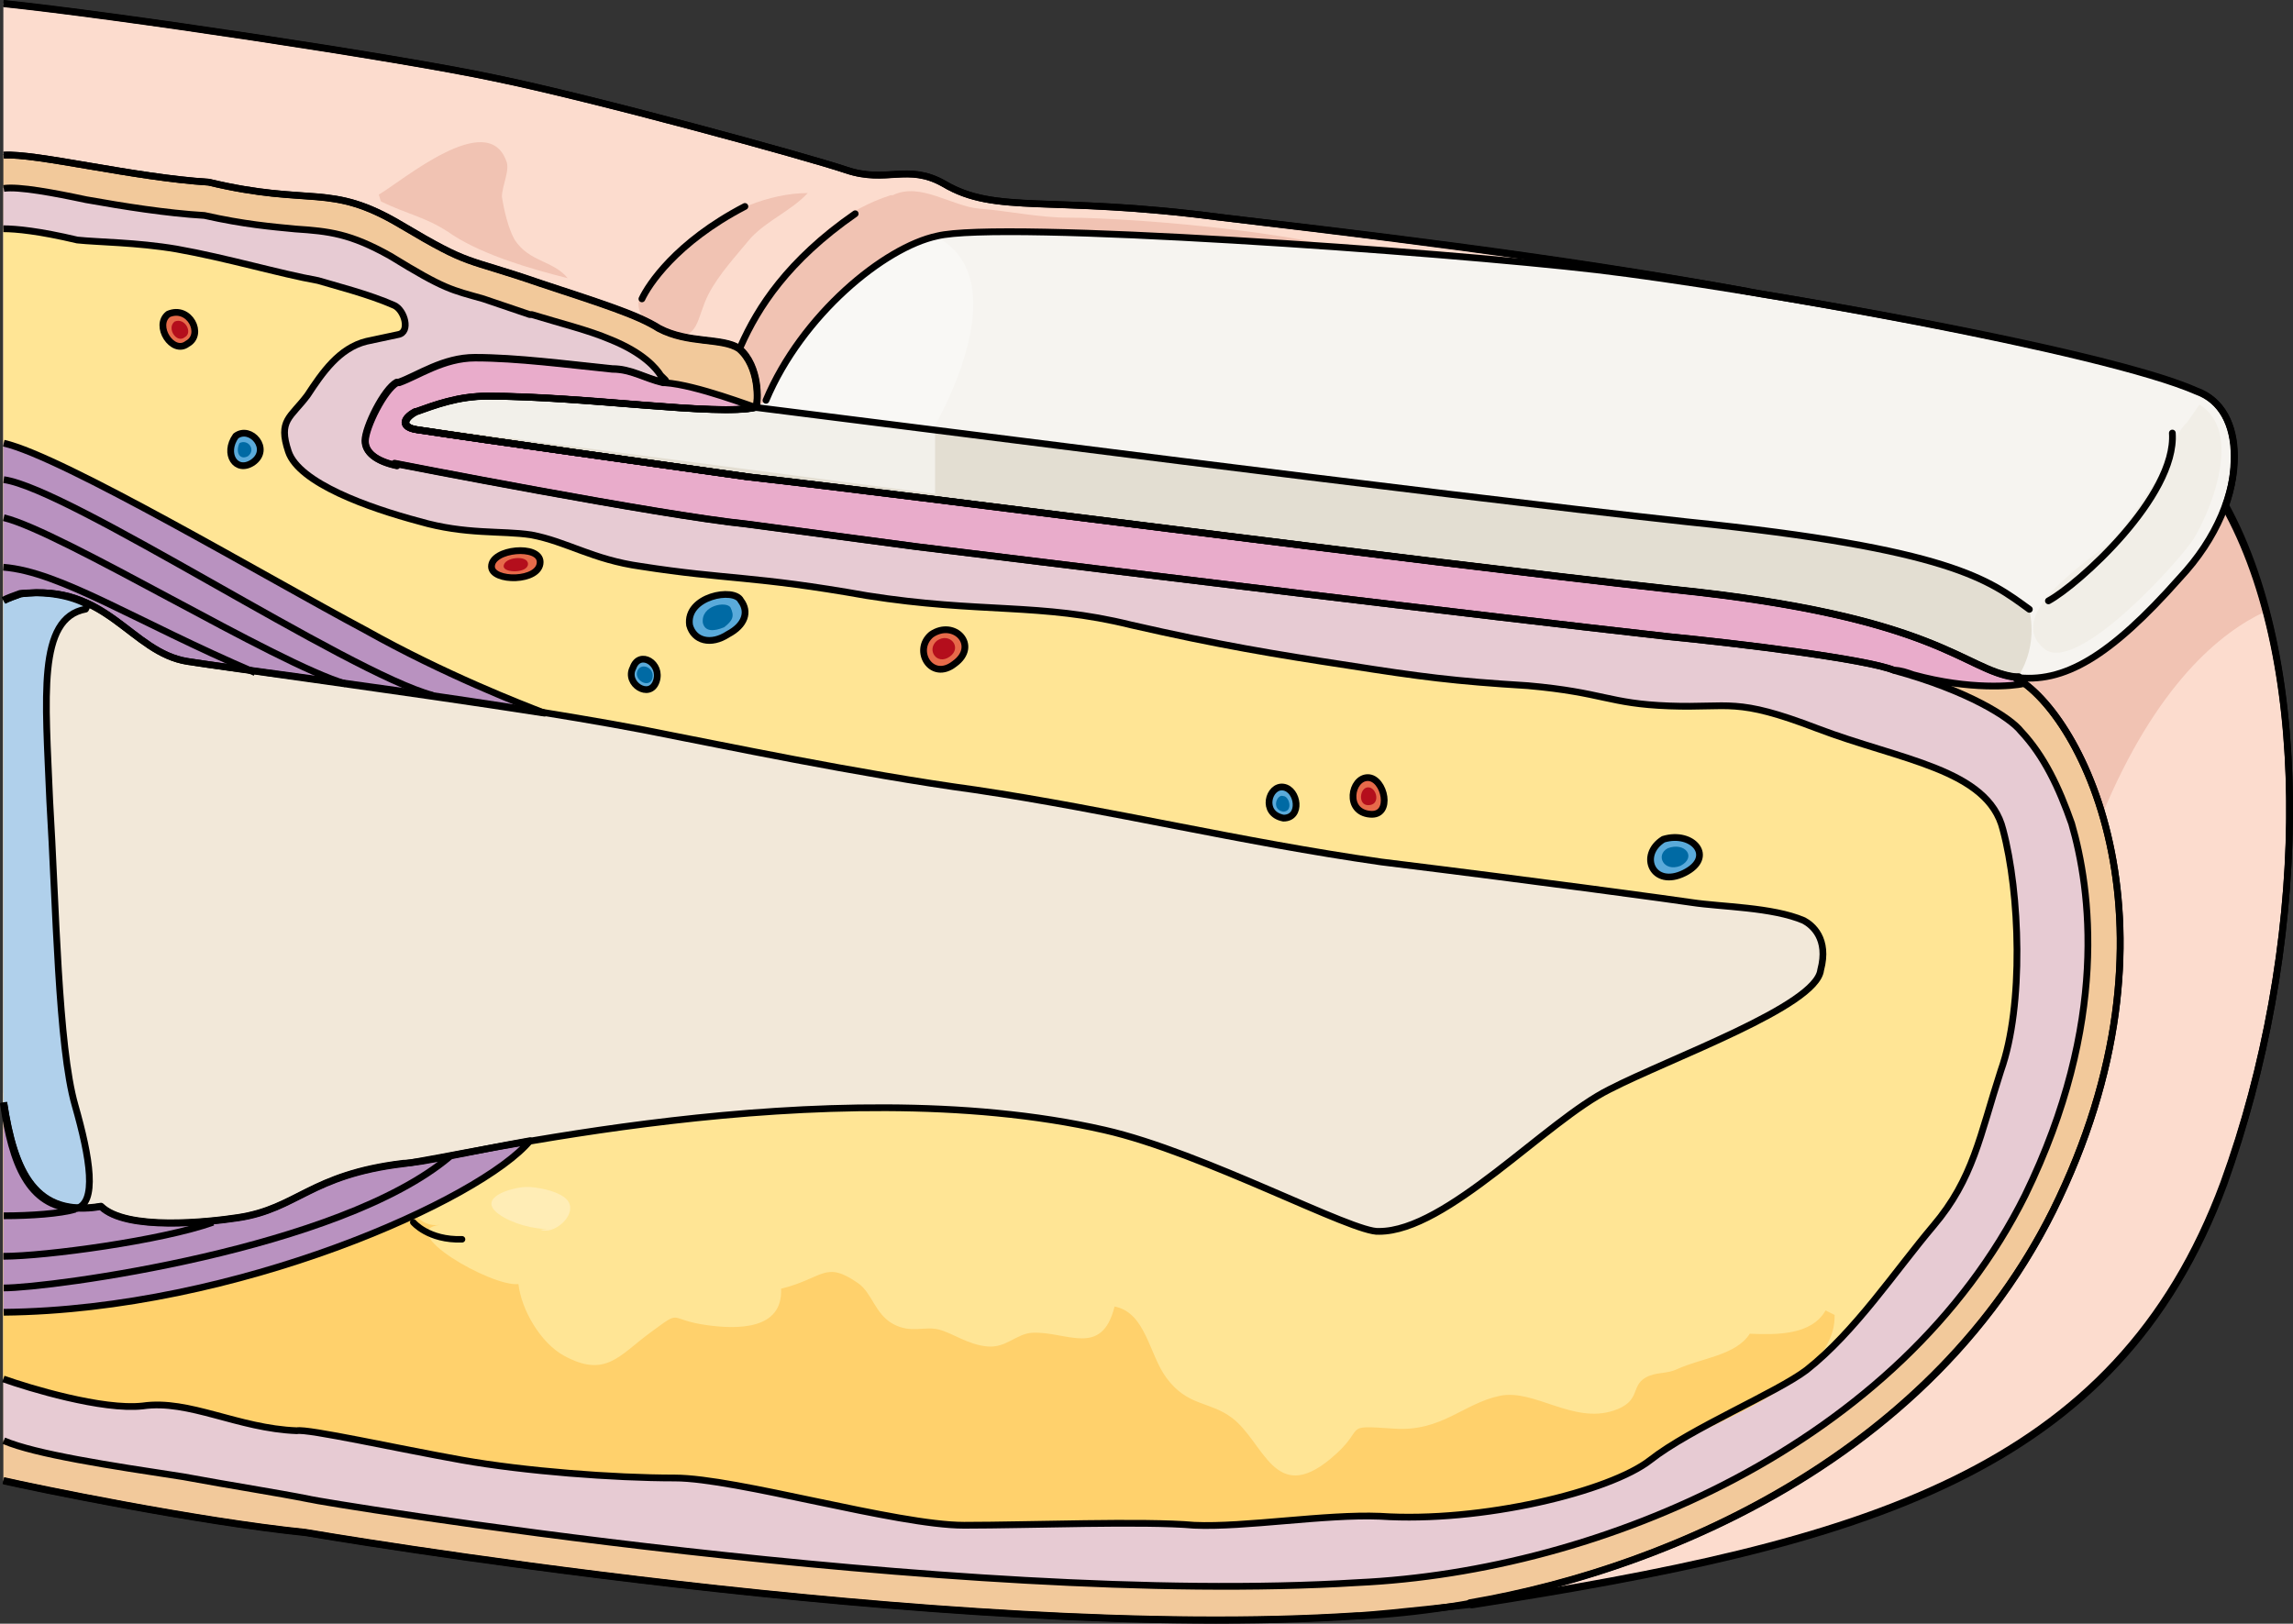 <?xml version="1.0" encoding="utf-8"?>
<!-- Generator: Adobe Illustrator 16.0.0, SVG Export Plug-In . SVG Version: 6.00 Build 0)  -->
<!DOCTYPE svg PUBLIC "-//W3C//DTD SVG 1.1//EN" "http://www.w3.org/Graphics/SVG/1.1/DTD/svg11.dtd">
<svg version="1.1" id="Layer_1" xmlns="http://www.w3.org/2000/svg" xmlns:xlink="http://www.w3.org/1999/xlink" x="0px" y="0px"
	 width="339.328px" height="240.331px" viewBox="0 0 339.328 240.331" enable-background="new 0 0 339.328 240.331"
	 xml:space="preserve">
<rect x="0" y="0" width="339.328" height="240.331" fill="#333333" stroke="none"/>
<g>
	<g>
		<path fill-rule="evenodd" clip-rule="evenodd" fill="#F2C99B" d="M0.495,219.15c4.376,0.999,28.448,5.997,44.706,7.662
			c0,0,95.037,16.326,155.688,12.328c0.313,0,0.313,0,0.313,0c33.138-1.666,81.907-18.325,102.541-59.972
			c20.633-41.646,4.376-73.631-5.628-78.962c-7.503-0.999-11.254-8.995-50.646-12.993c-39.391-4.331-112.857-13.993-136.617-16.659
			c-14.068-1.999-38.141-5.33-49.082-6.996c-2.501-0.333-2.188-1.666-0.313-2.665c2.813-1,6.252-2.333,10.629-2.333
			c14.381,0,34.076,2.999,39.703,1.666l0,0c0.313-0.666,0.626-5.997-2.5-8.662c-2.502-1.666-7.504-0.666-11.88-2.998
			c-3.126-2-8.44-3.666-17.507-6.664c-11.567-3.998-10.004-2.332-20.634-8.662s-13.13-2.666-28.448-6.33
			c-10.942-0.667-25.636-4.332-30.325-3.998"/>
		<path fill-rule="evenodd" clip-rule="evenodd" fill="#E7CBD3" d="M0.495,213.188c4.688,2,15.629,3.667,26.569,5.334
			c7.189,1.334,13.753,2.334,18.754,3.334c0.938,0.333,95.649,16.002,155.039,12.335c35.946-1.667,80.332-20.336,98.774-57.341
			c12.503-25.67,9.69-45.339,6.877-55.007c-1.876-5.334-4.063-10.001-7.502-13.669c-1.563-2-7.814-6-18.755-9.001
			c-4.063-1.667-23.131-4-33.445-5c-29.695-3.334-78.77-9.335-111.277-13.336c-25.007-3.333-25.007-3.333-25.007-3.333
			c-13.128-1.334-52.2-9.001-52.2-9.001c0.313,0.333,0.313,0.333,0.313,0.333c-3.126-0.667-4.689-2-4.689-3.667
			c0-2,2.814-7.668,4.689-8.668c0.313,0,0.313,0,0.313,0c2.813-1,6.564-3.667,11.252-3.667c6.252,0,13.754,1,20.318,1.667
			c2.813,0,4.688,1.333,7.502,2c0.938,0,0.313-0.333-0.313-1c-0.625-1-2.501-3.334-7.502-5.334
			c-3.126-1.334-7.189-2.334-11.565-3.668c-0.313,0-0.313,0-0.313,0c-6.877-2.333-6.877-2.333-6.877-2.333
			c-4.688-1.333-5.626-1.333-13.753-6.334c-5.939-3.334-9.065-3.667-14.066-4.001c-3.438-0.333-7.502-0.666-13.441-2
			c-5.626-0.333-11.877-1.334-17.504-2.334c-4.688-1-10.002-2-12.19-1.666"/>
		<path fill-rule="evenodd" clip-rule="evenodd" fill="#FFE595" d="M0.495,204.109c3.749,1.332,14.687,4.664,20.624,3.998
			c6.874-1,14.061,3.331,22.811,3.665c1.563-0.334,14.998,2.665,24.373,4.331c9.374,1.666,22.498,2.665,31.561,2.665
			c9.061,0,32.81,6.997,42.809,6.997c9.687,0,26.561-0.667,34.061,0c7.499,0.333,19.373-1.666,27.497-1.333
			c14.999,0.999,34.06-3.665,39.997-8.329c5.938-4.665,18.749-9.995,23.123-13.327c7.188-5.664,13.124-14.659,18.749-21.323
			c5.937-6.996,6.874-13.326,9.999-22.988c3.438-9.662,2.813-26.321,0.313-35.649c-2.188-8.996-15.312-10.328-27.498-14.993
			c-12.187-4.664-12.812-2.998-21.873-3.331c-9.063-0.334-9.688-1.999-20.936-2.999c-10.938-0.666-15.937-1.333-26.561-2.998
			c-10.938-1.666-19.062-2.999-32.186-5.997c-13.437-3.332-22.186-1.666-39.06-4.332c-16.874-2.998-20.624-2.332-33.435-4.331
			c-7.188-0.999-10.938-3.665-16.249-4.664c-4.375-0.667-9.687,0-16.562-1.999c-7.499-1.999-17.811-5.664-19.373-10.328
			c-1.563-4.665,0.313-4.998,2.813-8.33c2.188-3.331,4.687-6.996,8.749-7.995c1.562-0.334,3.124-0.667,4.687-1
			c1.875-0.334,0.938-3.665-0.625-4.332c-3.749-1.665-9.062-2.998-11.248-3.664c-5.625-1-13.438-3.332-20.937-4.664
			c-5.937-1-11.562-1-14.687-1.333c-5.625-1.333-9.062-1.666-10.937-1.666"/>
		<path fill="#FFD16C" d="M270.156,193.968c-2.093,3.694-7.29,3.607-11.217,3.449c-2.059,3.227-7.213,3.602-10.783,5.252
			c-1.635,0.757-3.148,0.36-4.683,1.267c-2.2,1.3-0.607,3.511-4.687,4.86c-6.02,1.992-11.734-3.234-16.813-2.193
			c-5.398,1.106-8.59,5.34-15.648,4.862c-8.177-0.554-3.744-0.245-9.455,4.485c-8.268,6.848-9.822-2.491-14.531-6.063
			c-3.342-2.533-6.535-1.664-9.699-5.904c-2.618-3.51-3.058-9.697-7.701-10.595c-1.893,7.609-7.067,3.666-12.132,3.881
			c-2.373,0.102-3.871,2.267-6.651,2.031c-2.905-0.246-5.059-1.931-7.185-2.496c-2.146-0.571-4.14,0.625-6.815-0.839
			c-2.671-1.462-3.098-4.594-5.168-6.032c-4.93-3.427-5.088-0.738-11.398,0.817c0.28,6.157-6.567,6.005-10.963,5.397
			c-6.052-0.837-3.47-2.502-8.439,1.137c-4.53,3.317-6.553,6.758-12.731,3.382c-3.491-1.909-6.318-6.844-6.733-10.599
			c-4.036,0.433-18.372-7.906-11.653-8.765c-6.072,0.776-6.149-10.673-1.545-9.817l1.354-17.431c-2.1-0.427-4.089-1.664-6.099-2.395
			c-3.746-1.362-7.583-2.408-11.494-3.183c-12.725-2.519-24.949,1.118-36.225,6.914c-3.688,1.896-7.333,3.836-10.568,6.351v42.365
			c3.749,1.332,14.687,4.664,20.624,3.998c6.874-1,14.061,3.331,22.811,3.665c1.563-0.334,14.998,2.665,24.373,4.331
			c9.374,1.666,22.498,2.665,31.561,2.665c9.061,0,32.81,6.997,42.809,6.997c9.687,0,26.561-0.667,34.061,0
			c7.499,0.333,19.373-1.666,27.497-1.333c14.999,0.999,34.059-3.665,39.997-8.329c6.369-5.003,27.543-10.664,27.264-21.468"/>
		<path fill-rule="evenodd" clip-rule="evenodd" fill="#B992C0" d="M0.495,88.848c0.626-0.333,1.563-0.666,2.501-0.999
			c12.819-1.665,16.258,8.658,24.7,9.989c6.253,0.999,31.266,4.329,52.839,7.659c-3.439-1.332-14.695-5.661-26.576-12.32
			C39.577,85.518,9.25,67.536,0.495,65.538"/>
		<path fill-rule="evenodd" clip-rule="evenodd" fill="#B992C0" d="M0.495,194.178c34.405-0.335,70.687-16.71,77.88-25.399
			c-9.383,1.671-16.264,3.343-18.766,3.343c-13.763,1.671-15.639,6.684-24.396,8.021c-4.379,0.668-16.577,2.005-20.33-1.671
			c-9.696,1.671-12.824-5.014-14.388-15.373"/>
		<path fill-rule="evenodd" clip-rule="evenodd" fill="#F2E8D9" d="M0.495,163.2c1.563,10.336,4.689,17.004,14.382,15.337
			c3.751,3.668,15.943,2.334,20.32,1.667c8.754-1.333,10.631-6.335,24.387-8.002c8.441-1,62.84-14.337,103.796-5.001
			c14.694,3.334,36.892,15.337,40.644,15.004c10.004,0,24.698-16.338,34.077-21.006c9.066-4.668,30.639-12.337,31.264-17.672
			c1.251-4.668-1.25-6.668-2.501-7.335c-4.689-2.001-12.193-2.001-16.57-2.667c-2.188-0.334-21.571-3.001-45.957-6.002
			c-20.947-3.001-40.018-7.669-60.027-10.67c-17.195-2.334-39.393-7.002-44.707-8.002c-22.51-4.668-63.466-9.67-71.906-11.003
			c-8.441-1.334-11.881-11.67-24.699-10.003c-0.938,0.333-1.876,0.667-2.501,1"/>
		
			<path fill-rule="evenodd" clip-rule="evenodd" fill="#B0D0EB" stroke="#000000" stroke-linejoin="round" stroke-miterlimit="10" d="
			M0.495,163.252c1.248,9.011,3.744,15.352,10.608,15.686c3.432-0.668,2.184-7.676,0-15.352c-2.496-8.677-2.809-29.701-3.744-45.053
			c-0.625-15.351-1.872-27.031,5.304-28.366c0.312-0.667,0.312-0.667,0.312-0.667c-2.496-1.335-5.928-2.003-9.983-1.669l0,0
			c-0.937,0.334-1.872,0.667-2.496,1.001"/>
		<path fill-rule="evenodd" clip-rule="evenodd" fill="#FEF2E3" d="M321.474,64.098c0.621,9.398-13.987,22.49-18.339,24.84"/>
		<path fill-rule="evenodd" clip-rule="evenodd" fill="#FEF2E3" d="M141.158,39.858c5.257,8.966-0.928,19.259-2.783,24.24"/>
		<path fill-rule="evenodd" clip-rule="evenodd" fill="#FEF2E3" d="M126.495,31.578c-10.026,6.963-14.413,13.924-16.92,19.561"/>
		<path fill-rule="evenodd" clip-rule="evenodd" fill="#FEF2E3" d="M110.175,30.498c-10.264,5.339-14.307,11.678-15.239,13.68"/>
		<path fill-rule="evenodd" clip-rule="evenodd" fill="#FEF2E3" d="M249.598,77.179c-39.398-4.318-113.816-13.951-137.893-16.94l0,0
			c-5.628,1.328-25.326-1.661-39.71-1.661c-4.378,0-7.817,1.329-10.632,2.325c-1.875,0.997-2.188,2.325,0.313,2.657
			c10.943,1.661,35.021,4.982,49.091,6.976c23.764,2.657,97.243,12.29,136.641,16.608c39.398,3.985,43.15,11.957,50.654,12.954
			c0.313,0,0.313,0,0.626,0c3.127-4.982,1.563-9.965,1.563-9.965C294.311,85.815,288.683,81.165,249.598,77.179L249.598,77.179z"/>
		<path fill-rule="evenodd" clip-rule="evenodd" fill="#FCDCCE" d="M0.495,22.832c4.687-0.334,19.374,3.333,30.311,4
			c15.312,3.666,17.812,0,28.436,6.333s9.062,4.667,20.624,8.667c9.062,3,14.373,4.666,17.498,6.666
			c4.375,2.334,9.375,1.334,11.875,3c3.125,2.667,2.813,8,2.5,8.667l0,0c-5.625,1.333-25.312-1.667-39.686-1.667
			c-4.375,0-7.813,1.334-10.624,2.334c-1.875,1-2.188,2.333,0.313,2.666c10.937,1.667,34.997,5,49.06,7
			c23.748,2.667,97.181,12.334,136.553,16.667c39.373,4,43.123,12,50.622,13c9.999,5.333,26.248,37.333,5.625,79
			c-17.499,35-54.997,52.667-86.245,58c0.313,0.333,0.313,0.333,0.313,0.333c57.81-9,95.307-19.333,111.243-62.333
			c15.624-42.667,13.124-97.333-12.187-114.333c-25.623-16.667-106.243-25-136.241-28.667c-25.312-3.333-33.123-0.333-40.935-5
			c-5.313-3-8.438,0-14.375-2c-5.937-2-37.497-10.667-52.184-13.667c-14.062-3-56.246-9.333-72.495-11"/>
		<path fill-rule="evenodd" clip-rule="evenodd" fill="#F1C3B3" d="M316.725,60.832c-6.439-4.188-16.354-7.851-28.064-11.045
			c-10.725,7.525-19.789,13.822-20.813,14.333c-2.642,1.318,4.531,15.525,4.531,15.525s2.091,5.217,5.667,12.939
			c11.888,3.472,15.156,6.943,19.93,7.58c4.34,2.314,9.854,9.658,13.022,20.63c8.083-19.545,17.688-27.228,24.148-30.241
			C331.682,77.436,325.617,66.804,316.725,60.832z"/>
		<path fill-rule="evenodd" clip-rule="evenodd" fill="#F1C3B3" d="M131.808,28.892c-6.249,1.994-11.562,6.316-15.311,11.302
			c-2.813,3.656-5.937,7.313-6.562,10.97c0,1.661,1.25,2.659,1.563,4.32c0.313,1.33-0.313,3.324,0.313,4.654
			c2.187-0.333,3.749-3.989,5.312-5.651c3.124-3.656,7.187-5.983,10.312-8.975c4.999-4.985,5.624-7.313,13.123-8.642
			c15.936-2.992,49.683,2.658,65.618,2.658c-8.124-4.986-38.745-7.313-48.12-7.313c-4.374,0-8.748-0.997-13.123-1.33
			c-4.063-0.332-8.75-3.988-12.812-1.994"/>
		<path fill-rule="evenodd" clip-rule="evenodd" fill="#E9ACCB" d="M61.514,60.917c2.813-0.997,6.25-2.327,10.624-2.327
			c14.373,0,34.058,2.992,39.683,1.662c-0.313,0-8.749-3.324-13.436-3.656h-0.313c-2.813-0.665-4.688-1.995-7.5-1.995
			c-6.561-0.665-14.061-1.662-20.31-1.662c-4.687,0-8.437,2.659-11.248,3.657c-0.313,0-0.313,0-0.313,0
			c-1.875,0.997-4.687,6.648-4.687,8.643c0,1.662,1.562,2.992,4.687,3.657c-0.313-0.333-0.313-0.333-0.313-0.333
			s39.058,7.646,52.181,8.976c24.996,3.325,24.996,3.325,24.996,3.325c32.496,3.988,81.553,9.973,111.235,13.297
			c10.312,0.997,29.371,3.324,33.434,4.986c0.938,0,1.874,0.333,2.812,0.665c8.437,2.327,14.998,1.662,16.248,1.33
			c-0.313-0.333-0.938-0.665-1.25-0.998c-7.499-0.997-11.248-8.976-50.618-12.965c-39.37-4.321-112.798-13.962-136.544-16.621
			c-14.061-1.995-38.12-5.319-49.057-6.981C59.326,63.244,59.639,61.914,61.514,60.917L61.514,60.917z"/>
		<path fill-rule="evenodd" clip-rule="evenodd" fill="#F6F4F0" d="M71.996,58.528c-4.377,0-7.817,1.333-10.632,2.332
			c-1.876,1-2.189,2.333,0.313,2.666c10.945,1.666,35.024,4.998,49.097,6.997c23.768,2.666,97.256,12.329,136.658,16.66
			c39.402,3.999,43.155,11.995,50.66,12.995c7.193,1,14.073-2.999,24.393-14.661c5.629-5.997,8.131-12.661,8.131-17.993
			c0-4.664-1.877-8.33-5.629-9.663c-13.76-5.997-66.297-15.326-88.813-17.992c-22.828-2.666-88.187-7.331-97.568-4.998
			c-7.818,1.666-20.014,11.662-25.33,24.323C111.712,62.526,88.57,58.528,71.996,58.528L71.996,58.528z"/>
		<path fill-rule="evenodd" clip-rule="evenodd" fill="#E3DED2" d="M249.598,77.179c-39.398-4.318-113.816-13.951-137.893-16.94l0,0
			c-5.628,1.328-25.326-1.661-39.71-1.661c-4.378,0-7.817,1.329-10.632,2.325c-1.875,0.997-2.188,2.325,0.313,2.657
			c10.943,1.661,35.021,4.982,49.091,6.976c23.764,2.657,97.243,12.29,136.641,16.608c39.398,3.985,43.15,11.957,50.654,12.954
			c0.313,0,0.313,0,0.626,0c3.127-4.982,1.563-9.965,1.563-9.965C294.311,85.815,288.683,81.165,249.598,77.179L249.598,77.179z"/>
		<path fill-rule="evenodd" clip-rule="evenodd" fill="#F9F8F5" d="M138.365,34.938c-7.791,1.988-19.634,11.929-24.932,24.189
			c-0.313,0.994-2.494,1.325-5.299,1.325c1.247,1.657,2.494,2.982,2.494,2.982c27.113,0.663,27.113,0.663,27.113,0.663
			S151.455,41.566,138.365,34.938L138.365,34.938z"/>
		<path fill-rule="evenodd" clip-rule="evenodd" fill="#F2F0EA" d="M138.375,63.528c-11.263-1.32-20.336-2.64-26.593-3.3l0,0
			c-5.632,1.32-25.341-1.65-39.733-1.65c-4.379,0-7.82,1.32-10.637,2.311c-1.252,0.66-1.877,1.649-1.252,1.979
			c78.215,10.23,78.215,10.23,78.215,10.23V63.528L138.375,63.528L138.375,63.528z"/>
		<path fill-rule="evenodd" clip-rule="evenodd" fill="#F1C3B3" d="M95.781,42.22c-3.126,3.326,0,6.321,3.125,7.319
			c4.688,0.999,4.063-2.329,5.938-5.989c1.563-2.994,4.063-5.656,6.251-8.318c2.501-2.661,5.939-3.992,8.439-6.654
			c-5.626,0-12.189,2.662-16.565,6.654"/>
		<path fill-rule="evenodd" clip-rule="evenodd" fill="#F1C3B3" d="M56.369,29.808c4.084,2.007,6.912,2.341,10.682,5.016
			c4.712,3.01,11.623,5.017,16.965,6.354c-2.199-2.674-5.655-2.34-7.854-5.684c-0.942-1.672-1.571-4.348-1.885-6.354
			c0-1.673,1.257-4.014,0.628-5.352c-2.827-7.69-15.394,3.01-18.85,5.017"/>
		<path fill-rule="evenodd" clip-rule="evenodd" fill="#F1EEE7" d="M323.62,62.56c-1.875,1.664-2.812,5.99-4.687,8.652
			c-1.874,2.995-4.062,6.322-6.248,8.652c-2.188,2.329-16.87,10.981-9.997,16.306c4.998,3.327,19.682-12.979,21.868-16.306
			c2.5-3.994,7.498-15.974,0.938-19.967"/>
		<path fill="none" stroke="#000000" stroke-linejoin="round" stroke-miterlimit="10" d="M0.555,190.638
			c6.882,0,49.734-5.698,66-19.44"/>
		<path fill="none" stroke="#000000" stroke-linejoin="round" stroke-miterlimit="10" d="M0.495,185.952
			c6.25,0,23.521-2.346,31.021-5.034"/>
		<path fill="none" stroke="#000000" stroke-linejoin="round" stroke-miterlimit="10" d="M0.555,179.958
			c4.038,0,8.387-0.319,10.561-0.96"/>
		<path fill="none" stroke="#000000" stroke-linejoin="round" stroke-miterlimit="10" d="M0.555,70.998
			c9.694,1.33,50.973,28.596,63.48,31.92"/>
		<path fill="none" stroke="#000000" stroke-linejoin="round" stroke-miterlimit="10" d="M0.555,76.632
			c8.433,1.992,40.334,21.617,50.641,24.605"/>
		<path fill="none" stroke="#000000" stroke-linejoin="round" stroke-miterlimit="10" d="M0.495,83.958
			c8.43,0.664,19.464,7.966,37.26,15.601"/>
		<path fill="none" stroke="#F6F4F0" stroke-linecap="round" stroke-linejoin="round" stroke-miterlimit="10" d="M297.555,51.558
			c-3.119,3.009,0.624,4.68,3.12,1.337"/>
		<path fill="none" stroke="#000000" stroke-linejoin="round" stroke-miterlimit="10" d="M0.555,163.259
			c1.563,10.336,4.689,17.005,14.382,15.338c3.751,3.667,15.944,2.334,20.321,1.667c8.754-1.334,10.63-6.335,24.386-8.003
			c8.441-1,62.841-14.337,103.796-5.001c14.694,3.334,36.893,15.338,40.644,15.004c10.005,0,24.698-16.338,34.077-21.006
			c9.066-4.668,30.639-12.337,31.265-17.671c1.25-4.668-1.251-6.669-2.501-7.336c-4.69-2-12.193-2-16.57-2.667
			c-2.188-0.334-21.572-3.001-45.958-6.002c-20.946-3.001-40.018-7.669-60.026-10.67c-17.195-2.334-39.393-7.002-44.707-8.002
			c-22.511-4.668-63.467-9.669-71.907-11.003c-8.441-1.334-11.88-11.67-24.698-10.003c-0.938,0.334-1.877,0.667-2.502,1"/>
		<path fill="none" stroke="#000000" stroke-linecap="round" stroke-linejoin="round" stroke-miterlimit="10" d="M298.155,100.239
			c7.191,0.999,14.071-2.999,24.39-14.661c5.629-5.998,8.13-12.662,8.13-17.993c0-4.665-1.876-8.33-5.628-9.663
			c-13.759-5.998-66.291-15.327-88.805-17.993c-22.826-2.665-88.179-7.33-97.559-4.998c-7.818,1.666-20.013,11.662-25.328,24.324"/>
		<path fill="none" stroke="#000000" stroke-linecap="round" stroke-linejoin="round" stroke-miterlimit="10" d="M61.43,60.917
			c-1.881,1.006-2.195,2.347,0.313,2.682c10.971,1.676,35.107,5.027,49.213,7.039"/>
		<path fill="none" stroke="#000000" stroke-linecap="round" stroke-linejoin="round" stroke-miterlimit="10" d="M321.474,64.098
			c0.621,9.398-13.987,22.49-18.339,24.84"/>
		<path fill="none" stroke="#000000" stroke-linecap="round" stroke-linejoin="round" stroke-miterlimit="10" d="M126.555,31.638
			c-10.026,6.962-14.413,13.924-16.92,19.56"/>
		<path fill="none" stroke="#000000" stroke-linecap="round" stroke-linejoin="round" stroke-miterlimit="10" d="M110.234,30.558
			c-10.264,5.338-14.307,11.678-15.239,13.68"/>
		<path fill="none" stroke="#000000" stroke-linejoin="round" stroke-miterlimit="10" d="M0.495,204.109
			c3.749,1.332,14.687,4.664,20.624,3.998c6.874-1,14.061,3.331,22.811,3.665c1.563-0.334,14.998,2.665,24.373,4.331
			c9.374,1.666,22.498,2.665,31.561,2.665c9.061,0,32.81,6.997,42.809,6.997c9.687,0,26.561-0.667,34.061,0
			c7.499,0.333,19.373-1.666,27.497-1.333c14.999,0.999,34.06-3.665,39.997-8.329c5.938-4.665,18.749-9.995,23.123-13.327
			c7.188-5.664,13.124-14.659,18.749-21.323c5.937-6.996,6.874-13.326,9.999-22.988c3.438-9.662,2.813-26.321,0.313-35.649
			c-2.188-8.996-15.312-10.328-27.498-14.993c-12.187-4.664-12.812-2.998-21.873-3.331c-9.063-0.334-9.688-1.999-20.936-2.999
			c-10.938-0.666-15.937-1.333-26.561-2.998c-10.938-1.666-19.062-2.999-32.186-5.997c-13.437-3.332-22.186-1.666-39.06-4.332
			c-16.874-2.998-20.624-2.332-33.435-4.331c-7.188-0.999-10.938-3.665-16.249-4.664c-4.375-0.667-9.687,0-16.562-1.999
			c-7.499-1.999-17.811-5.664-19.373-10.328c-1.563-4.665,0.313-4.998,2.813-8.33c2.188-3.331,4.687-6.996,8.749-7.995
			c1.562-0.334,3.124-0.667,4.687-1c1.875-0.334,0.938-3.665-0.625-4.332c-3.749-1.665-9.062-2.998-11.248-3.664
			c-5.625-1-13.438-3.332-20.937-4.664c-5.937-1-11.562-1-14.687-1.333c-5.625-1.333-9.062-1.666-10.937-1.666"/>
		<path fill="none" stroke="#000000" stroke-linejoin="round" stroke-miterlimit="10" d="M0.555,213.249
			c4.689,2,15.629,3.667,26.569,5.334c7.189,1.333,13.753,2.333,18.755,3.333c0.938,0.334,95.648,16.002,155.039,12.335
			c35.945-1.667,80.332-20.336,98.774-57.341c12.503-25.67,9.689-45.339,6.876-55.007c-1.875-5.334-4.063-10.001-7.502-13.668
			c-1.563-2-7.814-6.001-18.754-9.001c-4.063-1.667-23.131-4.001-33.446-5.001c-29.694-3.334-78.77-9.334-111.277-13.335
			c-25.007-3.334-25.007-3.334-25.007-3.334c-13.128-1.333-52.2-9.001-52.2-9.001c0.313,0.333,0.313,0.333,0.313,0.333
			c-3.126-0.666-4.688-2-4.688-3.667c0-2,2.813-7.667,4.688-8.667c0.313,0,0.313,0,0.313,0c2.813-1.001,6.563-3.668,11.252-3.668
			c6.252,0,13.754,1,20.318,1.667c2.813,0,4.688,1.334,7.501,2.001c0.938,0,0.313-0.334-0.313-1.001
			c-0.625-1-2.501-3.333-7.502-5.333c-3.126-1.334-7.188-2.334-11.565-3.668c-0.313,0-0.313,0-0.313,0
			c-6.877-2.334-6.877-2.334-6.877-2.334c-4.688-1.333-5.626-1.333-13.753-6.334c-5.938-3.334-9.065-3.666-14.065-4
			c-3.439-0.334-7.502-0.667-13.441-2c-5.627-0.334-11.878-1.334-17.504-2.334c-4.689-1-10.003-2-12.191-1.667"/>
		<path fill="none" stroke="#000000" stroke-linecap="round" stroke-linejoin="round" stroke-miterlimit="10" d="M300.315,90.193
			c-5.941-4.317-11.569-8.968-50.655-12.954c-39.398-4.318-113.817-13.95-137.895-16.94l0,0c-5.628,1.329-25.327-1.66-39.711-1.66
			c-4.377,0-7.816,1.328-10.631,2.325c-1.876,0.996-2.189,2.325,0.313,2.657c10.944,1.66,35.021,4.982,49.092,6.975
			c23.764,2.658,97.245,12.29,136.643,16.608c39.398,3.986,43.151,11.958,50.655,12.954c0.313,0,0.313,0,0.626,0"/>
		<path fill="none" stroke="#000000" stroke-linejoin="round" stroke-miterlimit="10" d="M258.795,43.158
			c-29.701-5.324-61.59-8.986-78.16-10.982c-25.323-3.328-33.139-0.333-40.955-4.992c-5.314-2.996-8.441,0-14.381-1.997
			c-5.941-1.997-37.518-10.649-52.211-13.646C59.019,8.545,16.813,2.222,0.555,0.558"/>
		<path fill="none" stroke="#000000" stroke-linecap="round" stroke-linejoin="round" stroke-miterlimit="10" d="M298.166,100.248
			c10.003,5.332,26.258,37.327,5.627,78.986c-17.506,34.994-55.018,52.658-86.277,57.991c0.313,0.333,0.313,0.333,0.313,0.333
			c57.83-8.999,95.343-19.33,111.285-62.323c12.191-33.994,13.441-75.321,0.625-99.317"/>
		<path fill="none" stroke="#000000" stroke-linejoin="round" stroke-miterlimit="10" d="M0.555,22.97
			c4.691-0.332,19.391,3.324,30.336,3.988c15.324,3.656,17.826,0,28.459,6.316c10.633,6.314,9.069,4.652,20.641,8.642
			c9.069,2.991,14.387,4.653,17.514,6.647c4.378,2.327,9.382,1.33,11.884,2.992c3.128,2.659,2.814,7.977,2.502,8.642l0,0"/>
		<path fill="none" stroke="#000000" stroke-linecap="round" stroke-linejoin="round" stroke-miterlimit="10" d="M61.574,60.976
			c2.813-0.997,6.249-2.327,10.623-2.327c14.373,0,34.059,2.992,39.683,1.662c-0.313,0-8.749-3.324-13.436-3.656h-0.313
			c-2.813-0.665-4.687-1.995-7.499-1.995c-6.562-0.665-14.061-1.662-20.311-1.662c-4.686,0-8.436,2.66-11.248,3.657
			c-0.313,0-0.313,0-0.313,0c-1.875,0.997-4.687,6.648-4.687,8.643c0,1.663,1.562,2.992,4.687,3.657
			c-0.313-0.332-0.313-0.332-0.313-0.332s39.058,7.646,52.181,8.976c24.997,3.324,24.997,3.324,24.997,3.324
			c32.496,3.989,81.551,9.973,111.234,13.297c10.313,0.997,29.372,3.324,33.434,4.986c0.938,0,1.875,0.333,2.813,0.665
			c8.437,2.327,14.998,1.662,16.248,1.33c-0.313-0.333-0.938-0.665-1.25-0.997c-7.499-0.998-11.249-8.976-50.619-12.965
			c-39.369-4.322-112.797-13.963-136.544-16.622c-14.061-1.994-38.12-5.319-49.056-6.981C59.387,63.303,59.699,61.973,61.574,60.976
			L61.574,60.976z"/>
		<path fill="none" stroke="#000000" stroke-linejoin="round" stroke-miterlimit="10" d="M0.555,88.908
			c0.625-0.333,1.563-0.666,2.502-0.999c12.818-1.665,16.258,8.658,24.699,9.99c6.254,0.999,31.266,4.329,52.84,7.659
			c-3.439-1.332-14.695-5.661-26.576-12.321C39.637,85.578,9.31,67.596,0.555,65.598"/>
		<path fill="none" stroke="#000000" stroke-linejoin="round" stroke-miterlimit="10" d="M0.555,194.238
			c34.405-0.334,70.687-16.71,77.881-25.398c-9.384,1.671-16.265,3.342-18.767,3.342c-13.763,1.671-15.639,6.684-24.396,8.021
			c-4.378,0.669-16.577,2.005-20.33-1.671c-9.696,1.671-12.823-5.013-14.388-15.373"/>
		<path fill="none" stroke="#000000" stroke-linejoin="round" stroke-miterlimit="10" d="M0.555,219.209
			c4.377,1,28.449,5.997,44.706,7.663c0,0,95.038,16.325,155.688,12.327c0.313,0,0.313,0,0.313,0
			c33.138-1.666,81.908-18.324,102.541-59.971c20.634-41.646,4.377-73.631-5.627-78.962c-7.503-1-11.255-8.996-50.646-12.994
			c-39.391-4.331-112.857-13.993-136.617-16.658c-14.068-1.999-38.141-5.331-49.082-6.997c-2.502-0.333-2.189-1.665-0.313-2.665
			c2.813-0.999,6.252-2.332,10.629-2.332c14.381,0,34.076,2.998,39.703,1.666l0,0c0.313-0.667,0.625-5.997-2.501-8.662
			c-2.501-1.666-7.503-0.667-11.88-2.999c-3.126-1.999-8.44-3.665-17.507-6.663c-11.567-3.998-10.004-2.332-20.634-8.663
			c-10.629-6.33-13.13-2.665-28.448-6.33c-10.942-0.667-25.636-4.331-30.325-3.998"/>
		<path fill="none" stroke="#F6F4F0" stroke-linecap="round" stroke-linejoin="round" stroke-miterlimit="10" d="M294.675,51.198
			c0.313,0,1.561,0.72,1.561,0.72"/>
		<path fill="none" stroke="#000000" stroke-linejoin="round" stroke-miterlimit="10" d="M0.495,219.14
			c4.376,1,28.448,6,44.704,7.666c0,0,95.034,16.332,155.682,12.332c0.313,0,0.313,0,0.313,0c5.002-0.333,16.568-1.666,16.568-1.666
			c57.834-8.999,95.348-19.332,111.291-62.327c12.505-34.329,13.442-76.324,0.313-100.322c0.938-2.666,1.25-4.999,1.25-7.332
			c0-4.666-1.875-8.333-5.627-9.666c-9.69-4.333-40.015-10.332-64.398-14.331c-30.323-5.666-63.148-9.333-80.029-11.332
			c-25.321-3.334-33.137-0.334-40.952-5c-5.314-3-8.44,0-14.38-2S87.715,14.496,73.021,11.497
			C58.954,8.498,16.751,2.164,0.495,0.498"/>
		
			<path fill-rule="evenodd" clip-rule="evenodd" fill="#5AAADA" stroke="#000000" stroke-linecap="round" stroke-linejoin="round" stroke-miterlimit="8" d="
			M102.047,92.547c0.633,2.326,3.16,2.99,5.688,1.329c2.529-1.329,3.16-3.323,1.896-4.984
			C108.684,86.898,101.415,88.227,102.047,92.547L102.047,92.547z"/>
		
			<path fill-rule="evenodd" clip-rule="evenodd" fill="#E66A4A" stroke="#000000" stroke-linecap="round" stroke-linejoin="round" stroke-miterlimit="8" d="
			M137.816,93.917c-2.801,2.341,0,7.021,3.424,4.346C144.975,95.589,141.24,91.578,137.816,93.917L137.816,93.917z"/>
		
			<path fill-rule="evenodd" clip-rule="evenodd" fill="#5AAADA" stroke="#000000" stroke-linecap="round" stroke-linejoin="round" stroke-miterlimit="8" d="
			M189.928,121.098c2.807,0,2.184-4.265,0-4.592C187.743,116.178,186.495,120.442,189.928,121.098L189.928,121.098z"/>
		
			<path fill-rule="evenodd" clip-rule="evenodd" fill="#5AAADA" stroke="#000000" stroke-linecap="round" stroke-linejoin="round" stroke-miterlimit="8" d="
			M246.151,124.227c-3.736,2.326-1.557,7.311,3.113,4.984C253.936,126.885,250.51,122.898,246.151,124.227L246.151,124.227z"/>
		
			<path fill-rule="evenodd" clip-rule="evenodd" fill="#5AAADA" stroke="#000000" stroke-linecap="round" stroke-linejoin="round" stroke-miterlimit="8" d="
			M93.668,98.843c-1.253,2.367,2.507,4.734,3.447,2.029C98.055,98.167,94.608,96.138,93.668,98.843L93.668,98.843z"/>
		
			<path fill-rule="evenodd" clip-rule="evenodd" fill="#E66A4A" stroke="#000000" stroke-linecap="round" stroke-linejoin="round" stroke-miterlimit="8" d="
			M72.734,83.856c0,2.322,7.201,2.322,7.201-0.664C79.936,80.538,72.734,81.202,72.734,83.856L72.734,83.856z"/>
		
			<path fill-rule="evenodd" clip-rule="evenodd" fill="#5AAADA" stroke="#000000" stroke-linecap="round" stroke-linejoin="round" stroke-miterlimit="8" d="
			M34.894,64.535c-1.878,2.618,0,5.563,2.504,3.927C40.215,66.498,37.084,62.898,34.894,64.535L34.894,64.535z"/>
		
			<path fill-rule="evenodd" clip-rule="evenodd" fill="#E66A4A" stroke="#000000" stroke-linecap="round" stroke-linejoin="round" stroke-miterlimit="8" d="
			M24.9,46.491c-2.205,1.69,0.63,6.087,2.834,4.396C30.255,49.535,28.051,45.138,24.9,46.491L24.9,46.491z"/>
		
			<path fill-rule="evenodd" clip-rule="evenodd" fill="#E66A4A" stroke="#000000" stroke-linecap="round" stroke-linejoin="round" stroke-miterlimit="8" d="
			M202.418,115.098c-2.504,0-3.443,5.082,0.313,5.421C206.175,120.858,204.923,115.098,202.418,115.098L202.418,115.098z"/>
		<path fill-rule="evenodd" clip-rule="evenodd" fill="#006AA4" d="M104.01,92.195c0.315,1.303,1.575,1.303,3.15,0.651
			c1.26-0.977,1.574-1.629,0.945-2.932C107.475,88.938,103.695,89.589,104.01,92.195L104.01,92.195z"/>
		<path fill-rule="evenodd" clip-rule="evenodd" fill="#B40E1C" d="M138.643,94.841c-1.588,1.345,0,3.696,1.906,2.353
			S140.549,93.498,138.643,94.841L138.643,94.841z"/>
		<path fill-rule="evenodd" clip-rule="evenodd" fill="#006AA4" d="M189.888,120.138c1.527,0,0.917-2.311,0-2.311
			C188.971,117.498,188.055,119.808,189.888,120.138L189.888,120.138z"/>
		<path fill-rule="evenodd" clip-rule="evenodd" fill="#006AA4" d="M246.807,125.555c-1.871,0.977-0.623,3.583,1.873,2.605
			C251.175,126.858,249.303,124.578,246.807,125.555L246.807,125.555z"/>
		<path fill-rule="evenodd" clip-rule="evenodd" fill="#006AA4" d="M94.346,99.257c-0.611,1.32,1.527,2.641,2.139,1.32
			C97.096,98.928,94.957,97.938,94.346,99.257L94.346,99.257z"/>
		<path fill-rule="evenodd" clip-rule="evenodd" fill="#B40E1C" d="M74.535,83.823c0,1.035,3.6,1.035,3.6-0.345
			S74.535,82.443,74.535,83.823L74.535,83.823z"/>
		<path fill-rule="evenodd" clip-rule="evenodd" fill="#006AA4" d="M35.439,65.586c-0.625,1.296,0,2.592,1.248,1.943
			C37.936,66.558,36.688,64.938,35.439,65.586L35.439,65.586z"/>
		<path fill-rule="evenodd" clip-rule="evenodd" fill="#B40E1C" d="M25.834,47.598c-1.219,0.989,0.305,3.3,1.522,2.31
			C28.575,49.248,27.356,46.938,25.834,47.598L25.834,47.598z"/>
		<path fill-rule="evenodd" clip-rule="evenodd" fill="#B40E1C" d="M202.477,116.538c-1.266,0-1.582,2.641,0,2.641
			C204.375,119.178,203.742,116.538,202.477,116.538L202.477,116.538z"/>
	</g>
	
		<path fill="none" stroke="#000000" stroke-width="0.96" stroke-linecap="round" stroke-linejoin="round" stroke-miterlimit="10" d="
		M61.159,180.917c0,0,2.227,2.686,7.216,2.521"/>
	<path fill="#FFEDB6" d="M81.393,181.881c-2.337,0.159-5.766-0.823-7.608-2.188c-3.223-2.388,1.717-3.865,3.915-3.997
		c1.57-0.094,5.724,0.661,6.503,2.316c0.991,2.105-2.386,4.827-4.225,3.996"/>
</g>
</svg>
